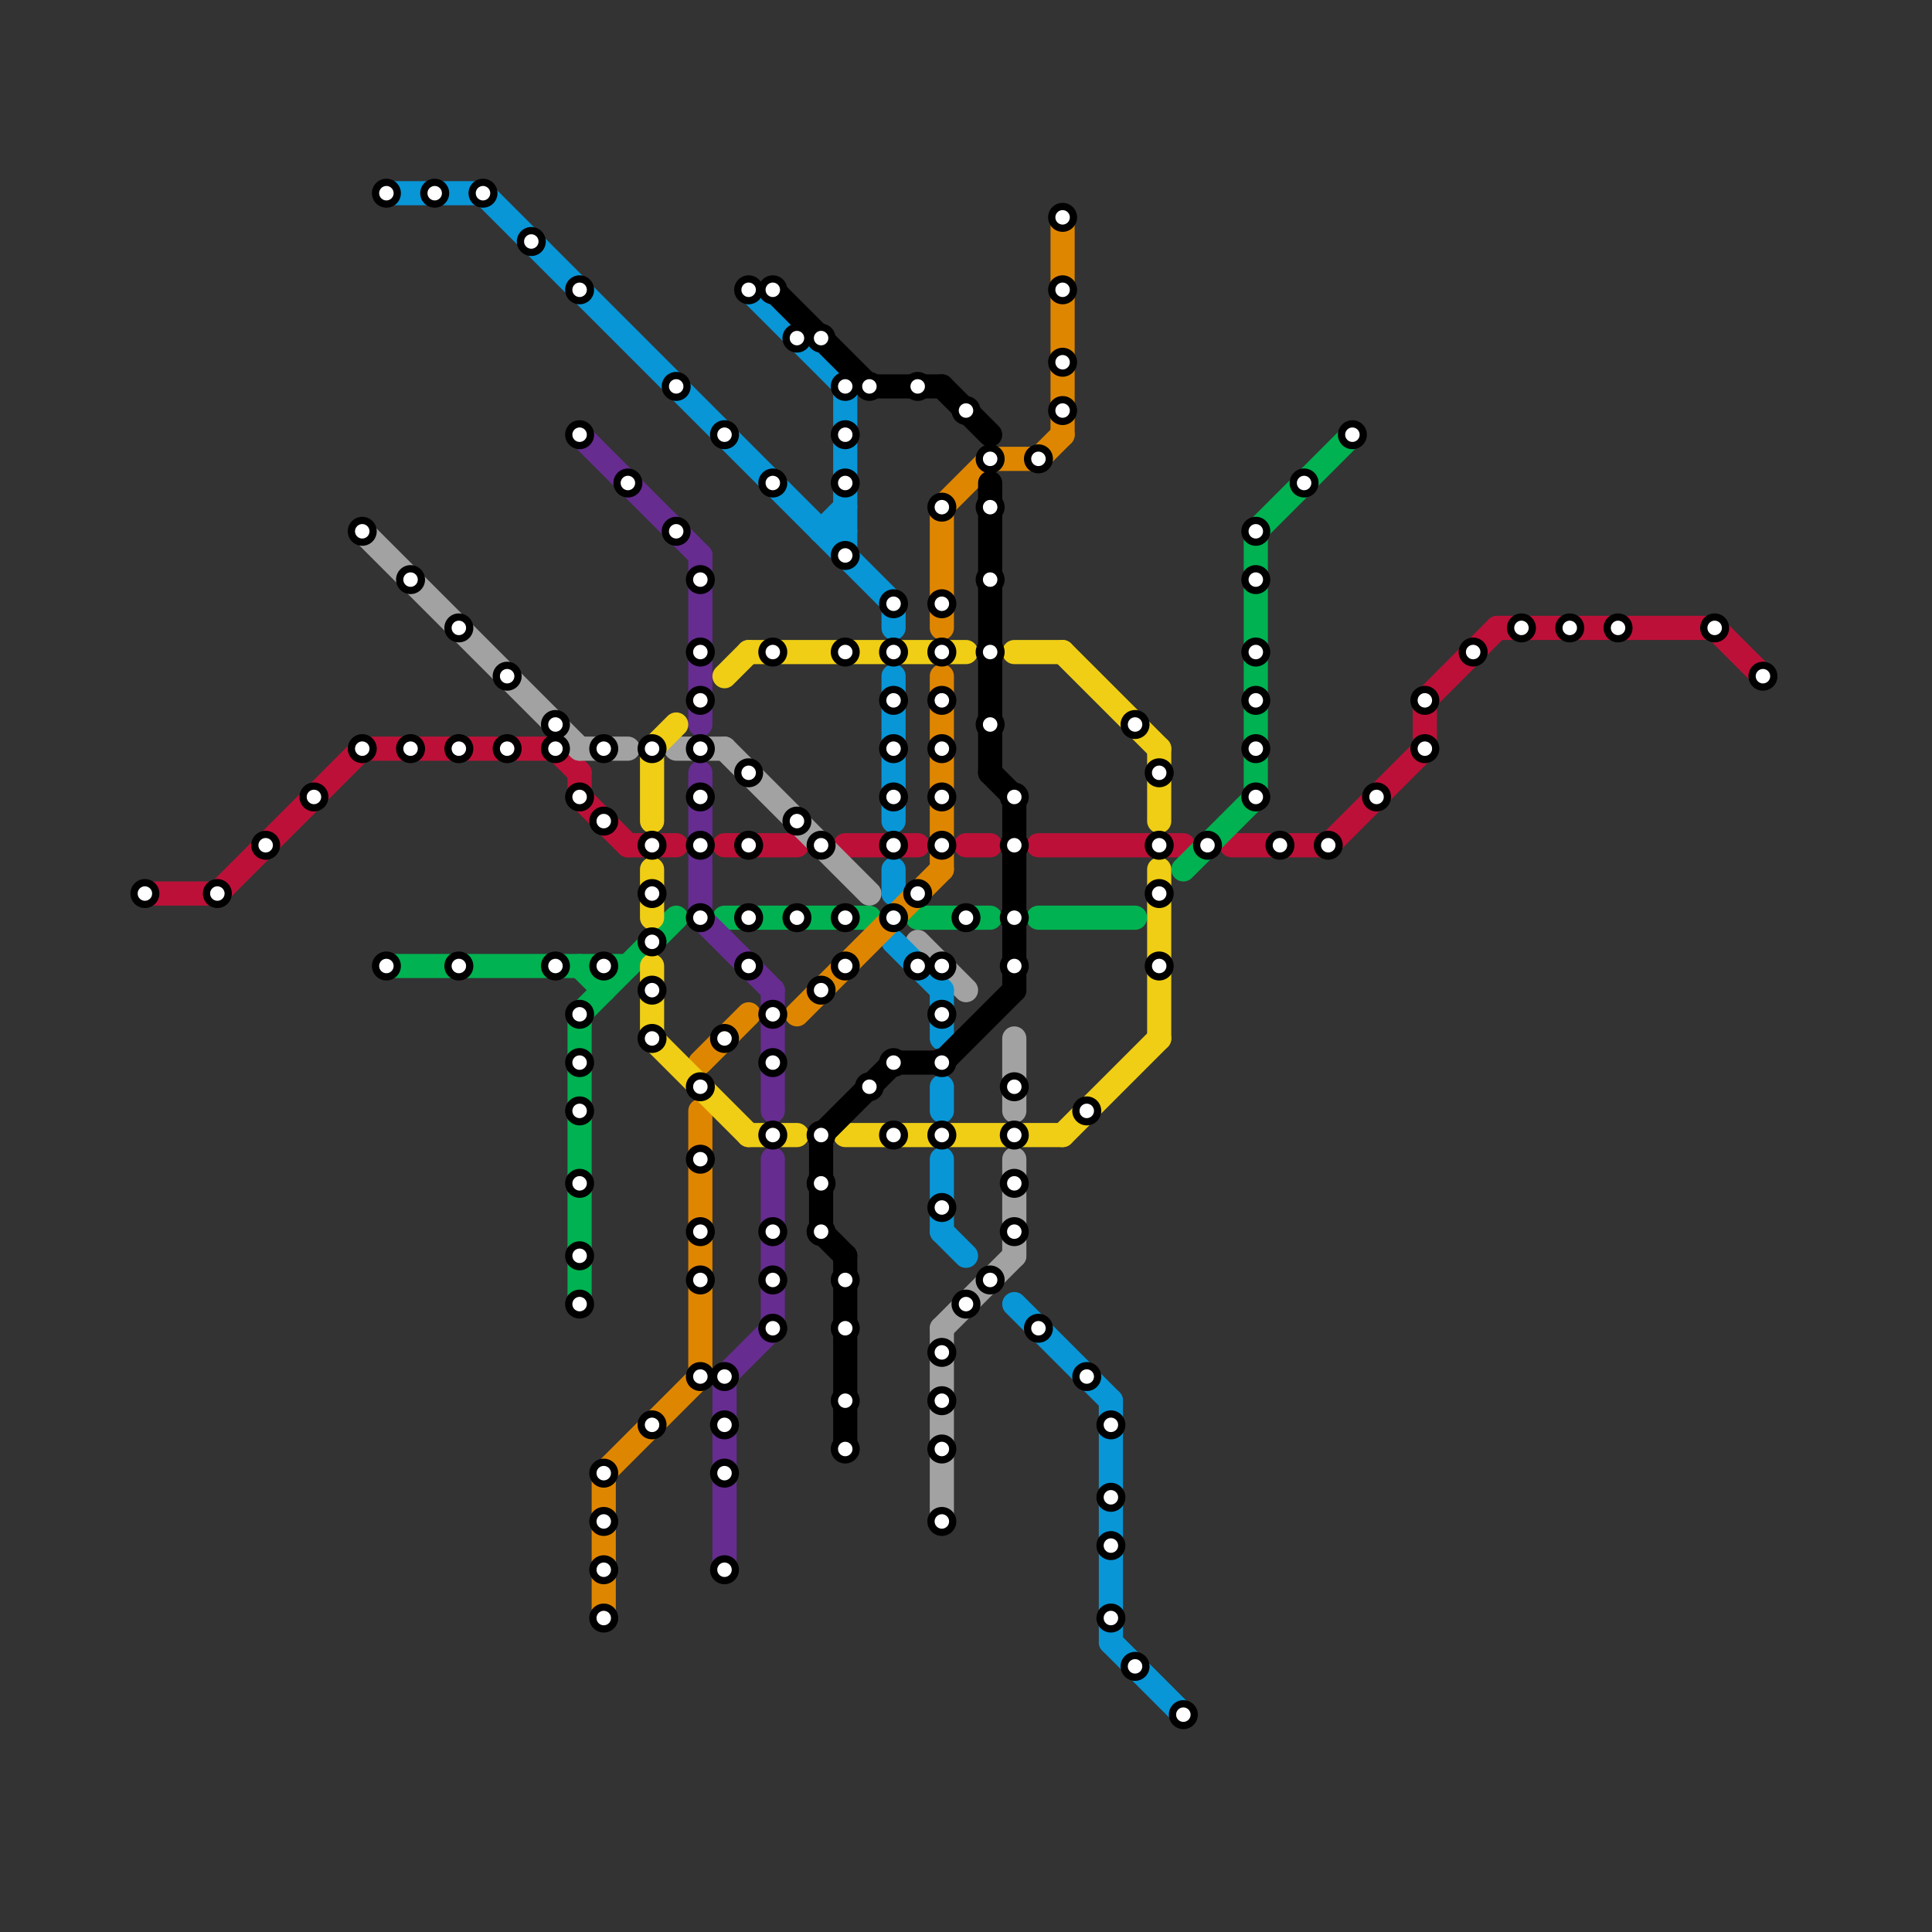 
<svg version="1.1" xmlns="http://www.w3.org/2000/svg" viewBox="0 0 80 80">
<rect x="0" y="0" width="80" height="80" fill="#333333" stroke="none"/>
<style>text { font: 1px Helvetica; font-weight: 600; white-space: pre; dominant-baseline: central; } line { stroke-width: 1; fill: none; stroke-linecap: round; stroke-linejoin: round; } .c0 { stroke: #bd1038 } .c1 { stroke: #a2a2a2 } .c2 { stroke: #00b251 } .c3 { stroke: #0896d7 } .c4 { stroke: #662c90 } .c5 { stroke: #df8600 } .c6 { stroke: #f0ce15 } .c7 { stroke: #000000 }</style><defs><g id="wm-xf"><circle r="1.2" fill="#000"/><circle r="0.9" fill="#fff"/><circle r="0.6" fill="#000"/><circle r="0.3" fill="#fff"/></g><g id="wm"><circle r="0.6" fill="#000"/><circle r="0.3" fill="#fff"/></g></defs><line class="c0" x1="35" y1="35" x2="38" y2="35"/><line class="c0" x1="24" y1="33" x2="26" y2="35"/><line class="c0" x1="71" y1="26" x2="73" y2="28"/><line class="c0" x1="62" y1="26" x2="71" y2="26"/><line class="c0" x1="23" y1="31" x2="24" y2="32"/><line class="c0" x1="30" y1="35" x2="33" y2="35"/><line class="c0" x1="26" y1="35" x2="28" y2="35"/><line class="c0" x1="24" y1="32" x2="24" y2="33"/><line class="c0" x1="43" y1="35" x2="49" y2="35"/><line class="c0" x1="40" y1="35" x2="41" y2="35"/><line class="c0" x1="59" y1="29" x2="62" y2="26"/><line class="c0" x1="51" y1="35" x2="55" y2="35"/><line class="c0" x1="55" y1="35" x2="59" y2="31"/><line class="c0" x1="6" y1="37" x2="9" y2="37"/><line class="c0" x1="15" y1="31" x2="23" y2="31"/><line class="c0" x1="9" y1="37" x2="15" y2="31"/><line class="c0" x1="59" y1="29" x2="59" y2="31"/><line class="c1" x1="39" y1="55" x2="42" y2="52"/><line class="c1" x1="28" y1="31" x2="30" y2="31"/><line class="c1" x1="42" y1="43" x2="42" y2="46"/><line class="c1" x1="39" y1="55" x2="39" y2="63"/><line class="c1" x1="30" y1="31" x2="36" y2="37"/><line class="c1" x1="42" y1="48" x2="42" y2="52"/><line class="c1" x1="24" y1="31" x2="26" y2="31"/><line class="c1" x1="38" y1="39" x2="40" y2="41"/><line class="c1" x1="15" y1="22" x2="24" y2="31"/><line class="c2" x1="24" y1="42" x2="28" y2="38"/><line class="c2" x1="49" y1="36" x2="52" y2="33"/><line class="c2" x1="24" y1="42" x2="24" y2="54"/><line class="c2" x1="24" y1="40" x2="25" y2="41"/><line class="c2" x1="30" y1="38" x2="36" y2="38"/><line class="c2" x1="52" y1="22" x2="52" y2="33"/><line class="c2" x1="43" y1="38" x2="47" y2="38"/><line class="c2" x1="38" y1="38" x2="41" y2="38"/><line class="c2" x1="25" y1="40" x2="25" y2="41"/><line class="c2" x1="52" y1="22" x2="56" y2="18"/><line class="c2" x1="16" y1="40" x2="26" y2="40"/><line class="c3" x1="37" y1="28" x2="37" y2="34"/><line class="c3" x1="39" y1="45" x2="39" y2="46"/><line class="c3" x1="35" y1="16" x2="35" y2="23"/><line class="c3" x1="34" y1="22" x2="35" y2="22"/><line class="c3" x1="20" y1="8" x2="37" y2="25"/><line class="c3" x1="37" y1="36" x2="37" y2="37"/><line class="c3" x1="37" y1="39" x2="39" y2="41"/><line class="c3" x1="42" y1="54" x2="46" y2="58"/><line class="c3" x1="34" y1="22" x2="35" y2="21"/><line class="c3" x1="16" y1="8" x2="20" y2="8"/><line class="c3" x1="37" y1="25" x2="37" y2="26"/><line class="c3" x1="39" y1="41" x2="39" y2="43"/><line class="c3" x1="39" y1="48" x2="39" y2="51"/><line class="c3" x1="46" y1="68" x2="49" y2="71"/><line class="c3" x1="31" y1="12" x2="35" y2="16"/><line class="c3" x1="39" y1="51" x2="40" y2="52"/><line class="c3" x1="46" y1="58" x2="46" y2="68"/><line class="c4" x1="24" y1="18" x2="29" y2="23"/><line class="c4" x1="30" y1="57" x2="30" y2="65"/><line class="c4" x1="29" y1="38" x2="32" y2="41"/><line class="c4" x1="32" y1="41" x2="32" y2="46"/><line class="c4" x1="29" y1="32" x2="29" y2="38"/><line class="c4" x1="29" y1="23" x2="29" y2="30"/><line class="c4" x1="32" y1="48" x2="32" y2="55"/><line class="c4" x1="30" y1="57" x2="32" y2="55"/><line class="c5" x1="25" y1="61" x2="29" y2="57"/><line class="c5" x1="39" y1="28" x2="39" y2="36"/><line class="c5" x1="25" y1="61" x2="25" y2="67"/><line class="c5" x1="33" y1="42" x2="39" y2="36"/><line class="c5" x1="29" y1="44" x2="31" y2="42"/><line class="c5" x1="29" y1="46" x2="29" y2="57"/><line class="c5" x1="44" y1="9" x2="44" y2="18"/><line class="c5" x1="39" y1="21" x2="39" y2="26"/><line class="c5" x1="41" y1="19" x2="43" y2="19"/><line class="c5" x1="43" y1="19" x2="44" y2="18"/><line class="c5" x1="39" y1="21" x2="41" y2="19"/><line class="c6" x1="42" y1="27" x2="44" y2="27"/><line class="c6" x1="27" y1="31" x2="27" y2="34"/><line class="c6" x1="44" y1="27" x2="48" y2="31"/><line class="c6" x1="31" y1="47" x2="33" y2="47"/><line class="c6" x1="27" y1="40" x2="27" y2="43"/><line class="c6" x1="27" y1="36" x2="27" y2="38"/><line class="c6" x1="30" y1="28" x2="31" y2="27"/><line class="c6" x1="27" y1="31" x2="28" y2="30"/><line class="c6" x1="35" y1="47" x2="44" y2="47"/><line class="c6" x1="48" y1="36" x2="48" y2="43"/><line class="c6" x1="27" y1="43" x2="31" y2="47"/><line class="c6" x1="48" y1="31" x2="48" y2="34"/><line class="c6" x1="44" y1="47" x2="48" y2="43"/><line class="c6" x1="31" y1="27" x2="40" y2="27"/><line class="c7" x1="34" y1="51" x2="35" y2="52"/><line class="c7" x1="41" y1="20" x2="41" y2="32"/><line class="c7" x1="36" y1="16" x2="39" y2="16"/><line class="c7" x1="35" y1="52" x2="35" y2="60"/><line class="c7" x1="42" y1="33" x2="42" y2="41"/><line class="c7" x1="32" y1="12" x2="36" y2="16"/><line class="c7" x1="39" y1="16" x2="41" y2="18"/><line class="c7" x1="34" y1="47" x2="34" y2="51"/><line class="c7" x1="37" y1="44" x2="39" y2="44"/><line class="c7" x1="39" y1="44" x2="42" y2="41"/><line class="c7" x1="41" y1="32" x2="42" y2="33"/><line class="c7" x1="34" y1="47" x2="37" y2="44"/>

<use x="11" y="35" href="#wm"/><use x="13" y="33" href="#wm"/><use x="15" y="22" href="#wm"/><use x="15" y="31" href="#wm"/><use x="16" y="40" href="#wm"/><use x="16" y="8" href="#wm"/><use x="17" y="24" href="#wm"/><use x="17" y="31" href="#wm"/><use x="18" y="8" href="#wm"/><use x="19" y="26" href="#wm"/><use x="19" y="31" href="#wm"/><use x="19" y="40" href="#wm"/><use x="20" y="8" href="#wm"/><use x="21" y="28" href="#wm"/><use x="21" y="31" href="#wm"/><use x="22" y="10" href="#wm"/><use x="23" y="30" href="#wm"/><use x="23" y="31" href="#wm"/><use x="23" y="40" href="#wm"/><use x="24" y="12" href="#wm"/><use x="24" y="18" href="#wm"/><use x="24" y="33" href="#wm"/><use x="24" y="42" href="#wm"/><use x="24" y="44" href="#wm"/><use x="24" y="46" href="#wm"/><use x="24" y="49" href="#wm"/><use x="24" y="52" href="#wm"/><use x="24" y="54" href="#wm"/><use x="25" y="31" href="#wm"/><use x="25" y="34" href="#wm"/><use x="25" y="40" href="#wm"/><use x="25" y="61" href="#wm"/><use x="25" y="63" href="#wm"/><use x="25" y="65" href="#wm"/><use x="25" y="67" href="#wm"/><use x="26" y="20" href="#wm"/><use x="27" y="31" href="#wm"/><use x="27" y="35" href="#wm"/><use x="27" y="37" href="#wm"/><use x="27" y="39" href="#wm"/><use x="27" y="41" href="#wm"/><use x="27" y="43" href="#wm"/><use x="27" y="59" href="#wm"/><use x="28" y="16" href="#wm"/><use x="28" y="22" href="#wm"/><use x="29" y="24" href="#wm"/><use x="29" y="27" href="#wm"/><use x="29" y="29" href="#wm"/><use x="29" y="31" href="#wm"/><use x="29" y="33" href="#wm"/><use x="29" y="35" href="#wm"/><use x="29" y="38" href="#wm"/><use x="29" y="45" href="#wm"/><use x="29" y="48" href="#wm"/><use x="29" y="51" href="#wm"/><use x="29" y="53" href="#wm"/><use x="29" y="57" href="#wm"/><use x="30" y="18" href="#wm"/><use x="30" y="43" href="#wm"/><use x="30" y="57" href="#wm"/><use x="30" y="59" href="#wm"/><use x="30" y="61" href="#wm"/><use x="30" y="65" href="#wm"/><use x="31" y="12" href="#wm"/><use x="31" y="32" href="#wm"/><use x="31" y="35" href="#wm"/><use x="31" y="38" href="#wm"/><use x="31" y="40" href="#wm"/><use x="32" y="12" href="#wm"/><use x="32" y="20" href="#wm"/><use x="32" y="27" href="#wm"/><use x="32" y="42" href="#wm"/><use x="32" y="44" href="#wm"/><use x="32" y="47" href="#wm"/><use x="32" y="51" href="#wm"/><use x="32" y="53" href="#wm"/><use x="32" y="55" href="#wm"/><use x="33" y="14" href="#wm"/><use x="33" y="34" href="#wm"/><use x="33" y="38" href="#wm"/><use x="34" y="14" href="#wm"/><use x="34" y="35" href="#wm"/><use x="34" y="41" href="#wm"/><use x="34" y="47" href="#wm"/><use x="34" y="49" href="#wm"/><use x="34" y="51" href="#wm"/><use x="35" y="16" href="#wm"/><use x="35" y="18" href="#wm"/><use x="35" y="20" href="#wm"/><use x="35" y="23" href="#wm"/><use x="35" y="27" href="#wm"/><use x="35" y="38" href="#wm"/><use x="35" y="40" href="#wm"/><use x="35" y="53" href="#wm"/><use x="35" y="55" href="#wm"/><use x="35" y="58" href="#wm"/><use x="35" y="60" href="#wm"/><use x="36" y="16" href="#wm"/><use x="36" y="45" href="#wm"/><use x="37" y="25" href="#wm"/><use x="37" y="27" href="#wm"/><use x="37" y="29" href="#wm"/><use x="37" y="31" href="#wm"/><use x="37" y="33" href="#wm"/><use x="37" y="35" href="#wm"/><use x="37" y="38" href="#wm"/><use x="37" y="44" href="#wm"/><use x="37" y="47" href="#wm"/><use x="38" y="16" href="#wm"/><use x="38" y="37" href="#wm"/><use x="38" y="40" href="#wm"/><use x="39" y="21" href="#wm"/><use x="39" y="25" href="#wm"/><use x="39" y="27" href="#wm"/><use x="39" y="29" href="#wm"/><use x="39" y="31" href="#wm"/><use x="39" y="33" href="#wm"/><use x="39" y="35" href="#wm"/><use x="39" y="40" href="#wm"/><use x="39" y="42" href="#wm"/><use x="39" y="44" href="#wm"/><use x="39" y="47" href="#wm"/><use x="39" y="50" href="#wm"/><use x="39" y="56" href="#wm"/><use x="39" y="58" href="#wm"/><use x="39" y="60" href="#wm"/><use x="39" y="63" href="#wm"/><use x="40" y="17" href="#wm"/><use x="40" y="38" href="#wm"/><use x="40" y="54" href="#wm"/><use x="41" y="19" href="#wm"/><use x="41" y="21" href="#wm"/><use x="41" y="24" href="#wm"/><use x="41" y="27" href="#wm"/><use x="41" y="30" href="#wm"/><use x="41" y="53" href="#wm"/><use x="42" y="33" href="#wm"/><use x="42" y="35" href="#wm"/><use x="42" y="38" href="#wm"/><use x="42" y="40" href="#wm"/><use x="42" y="45" href="#wm"/><use x="42" y="47" href="#wm"/><use x="42" y="49" href="#wm"/><use x="42" y="51" href="#wm"/><use x="43" y="19" href="#wm"/><use x="43" y="55" href="#wm"/><use x="44" y="12" href="#wm"/><use x="44" y="15" href="#wm"/><use x="44" y="17" href="#wm"/><use x="44" y="9" href="#wm"/><use x="45" y="46" href="#wm"/><use x="45" y="57" href="#wm"/><use x="46" y="59" href="#wm"/><use x="46" y="62" href="#wm"/><use x="46" y="64" href="#wm"/><use x="46" y="67" href="#wm"/><use x="47" y="30" href="#wm"/><use x="47" y="69" href="#wm"/><use x="48" y="32" href="#wm"/><use x="48" y="35" href="#wm"/><use x="48" y="37" href="#wm"/><use x="48" y="40" href="#wm"/><use x="49" y="71" href="#wm"/><use x="50" y="35" href="#wm"/><use x="52" y="22" href="#wm"/><use x="52" y="24" href="#wm"/><use x="52" y="27" href="#wm"/><use x="52" y="29" href="#wm"/><use x="52" y="31" href="#wm"/><use x="52" y="33" href="#wm"/><use x="53" y="35" href="#wm"/><use x="54" y="20" href="#wm"/><use x="55" y="35" href="#wm"/><use x="56" y="18" href="#wm"/><use x="57" y="33" href="#wm"/><use x="59" y="29" href="#wm"/><use x="59" y="31" href="#wm"/><use x="6" y="37" href="#wm"/><use x="61" y="27" href="#wm"/><use x="63" y="26" href="#wm"/><use x="65" y="26" href="#wm"/><use x="67" y="26" href="#wm"/><use x="71" y="26" href="#wm"/><use x="73" y="28" href="#wm"/><use x="9" y="37" href="#wm"/>
</svg>

